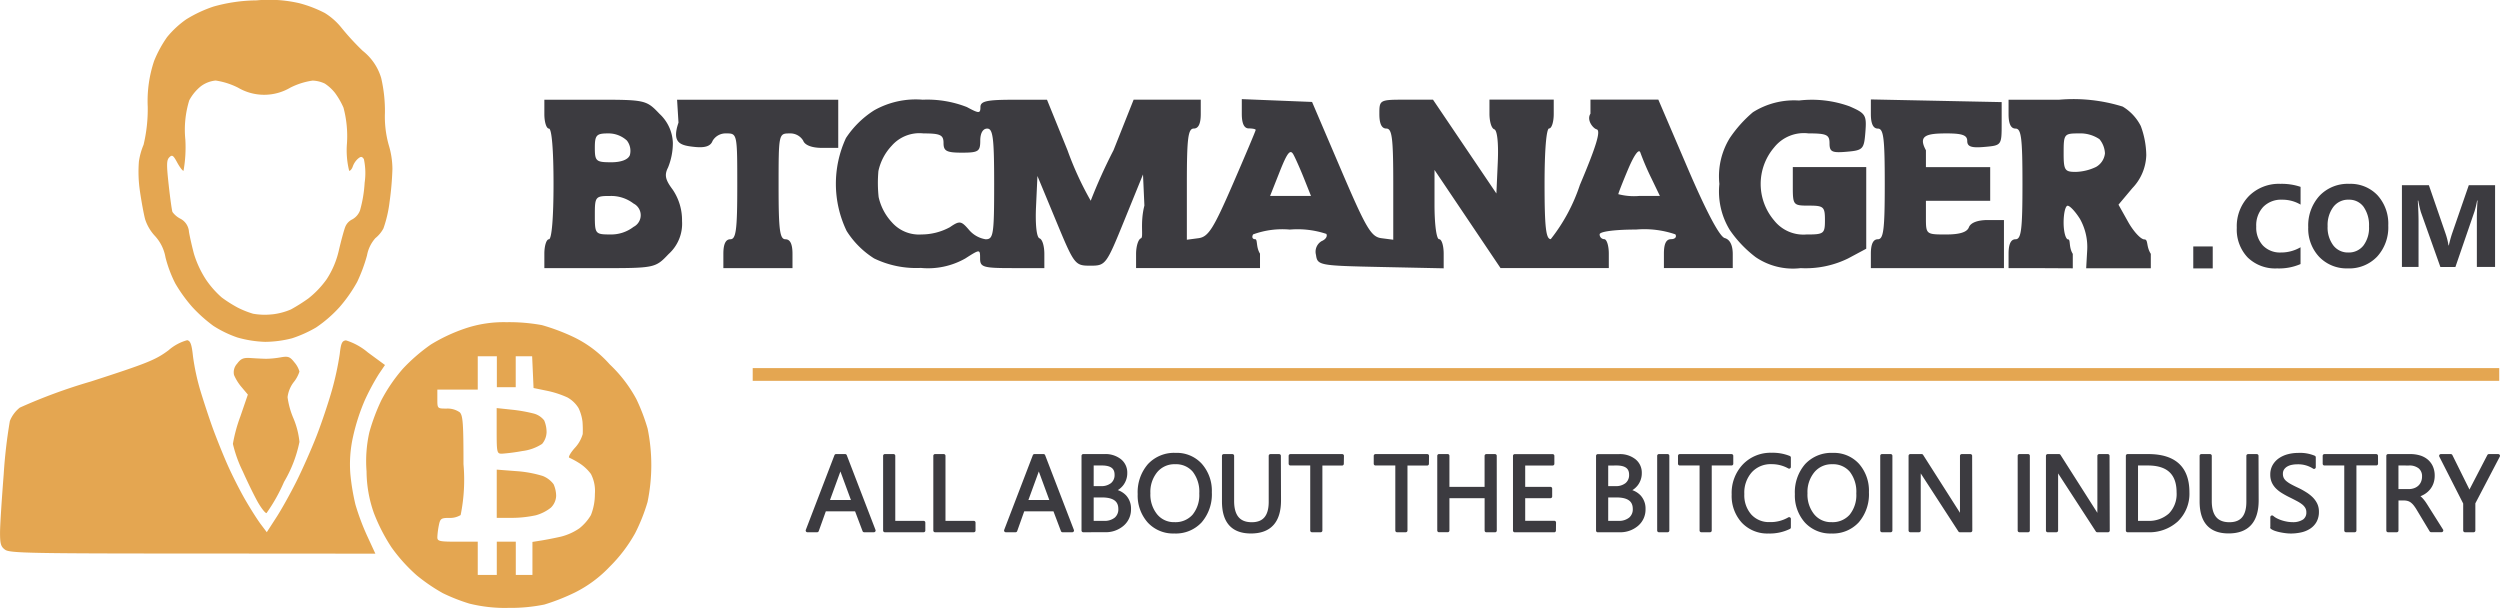 <svg xmlns="http://www.w3.org/2000/svg" width="143.914" height="35" viewBox="0 0 143.914 35">
  <g id="Btcmanager" transform="translate(-597.978 -39.202)">
    <g id="g4340" transform="translate(597.978 39.202)">
      <path id="path4277" d="M2102.911,911.3a8.6,8.6,0,0,1-2.189-.248,10.431,10.431,0,0,1-1.528-.6,10.273,10.273,0,0,1-1.514-1.034,9.474,9.474,0,0,1-1.451-1.614,10.388,10.388,0,0,1-1.008-1.966,7.288,7.288,0,0,1-.422-2.4,7.551,7.551,0,0,1,.163-2.258,11.473,11.473,0,0,1,.69-1.84,9.434,9.434,0,0,1,1.234-1.805,10.239,10.239,0,0,1,1.617-1.4,9.793,9.793,0,0,1,1.946-.914,6.938,6.938,0,0,1,2.395-.37,10.509,10.509,0,0,1,2.052.169,11.858,11.858,0,0,1,1.779.666,6.556,6.556,0,0,1,2.122,1.593,7.891,7.891,0,0,1,1.534,2,11.1,11.1,0,0,1,.648,1.7,10.517,10.517,0,0,1-.005,4.223,10.4,10.4,0,0,1-.716,1.8,8.538,8.538,0,0,1-1.466,1.928,7.135,7.135,0,0,1-1.986,1.475,11.955,11.955,0,0,1-1.772.7,9.816,9.816,0,0,1-2.121.192Zm-1.163-1.9h.548v-1.916h1.094V909.4h.958v-1.9l.513-.082c.283-.045.791-.145,1.129-.222a3.285,3.285,0,0,0,1.061-.479,2.771,2.771,0,0,0,.665-.764,3.28,3.28,0,0,0,.227-1.215,2.124,2.124,0,0,0-.227-1.148,2.514,2.514,0,0,0-.672-.625,4.893,4.893,0,0,0-.574-.313c-.075-.025.063-.274.308-.552a1.961,1.961,0,0,0,.465-.81,5.907,5.907,0,0,0-.013-.711,2.508,2.508,0,0,0-.228-.784,1.75,1.75,0,0,0-.637-.611,5.531,5.531,0,0,0-1.2-.389l-.753-.155-.04-.913-.041-.913h-.945v1.779H2102.3v-1.779H2101.2v1.916h-2.326v.547c0,.546,0,.547.537.547a1.225,1.225,0,0,1,.753.215c.181.181.215.649.215,2.983a10.231,10.231,0,0,1-.164,2.932,1.181,1.181,0,0,1-.667.164c-.454,0-.511.042-.588.428a4.482,4.482,0,0,0-.086.684c0,.231.117.257,1.163.257h1.163V909.4Zm1.4-3.285h-.855v-2.777l1.087.084a6.752,6.752,0,0,1,1.563.282,1.44,1.44,0,0,1,.623.475,1.7,1.7,0,0,1,.147.672,1,1,0,0,1-.307.68,2.457,2.457,0,0,1-.856.434A6.651,6.651,0,0,1,2103.151,906.115Zm-.559-3.694c-.284,0-.3-.057-.3-1.313v-1.313l.855.091a8.878,8.878,0,0,1,1.3.23,1.123,1.123,0,0,1,.582.392,1.734,1.734,0,0,1,.136.673,1.093,1.093,0,0,1-.257.676,2.667,2.667,0,0,1-1.14.411A10.715,10.715,0,0,1,2102.592,902.421Zm-17.789,5.747c-9.278,0-10.532-.025-10.8-.213-.253-.177-.3-.342-.3-.985,0-.425.1-1.945.212-3.379a29.206,29.206,0,0,1,.354-3.052,1.857,1.857,0,0,1,.574-.771,31.323,31.323,0,0,1,4.08-1.5c3.256-1.052,3.736-1.246,4.479-1.8a2.713,2.713,0,0,1,1.074-.58c.188.036.261.24.335.934a13.149,13.149,0,0,0,.434,2c.187.613.5,1.566.7,2.117s.576,1.49.839,2.088.731,1.523,1.041,2.057.714,1.17.9,1.413l.334.443.536-.83c.3-.457.817-1.389,1.16-2.072s.866-1.863,1.163-2.623.7-1.966.9-2.681a17.348,17.348,0,0,0,.441-2.053c.068-.618.132-.758.356-.784a3.6,3.6,0,0,1,1.261.694l.987.725-.354.521a13.28,13.28,0,0,0-.805,1.5,11.641,11.641,0,0,0-.685,2.129,7.224,7.224,0,0,0-.15,2.119,12.744,12.744,0,0,0,.293,1.764,13.574,13.574,0,0,0,.679,1.813l.468,1.014Zm4.237-2.326c-.07,0-.28-.262-.468-.582s-.593-1.144-.9-1.831a7.355,7.355,0,0,1-.564-1.573,8.823,8.823,0,0,1,.43-1.581l.431-1.257-.352-.418a2.758,2.758,0,0,1-.444-.709.728.728,0,0,1,.178-.651c.222-.3.365-.353.8-.324.292.02.685.039.873.042a5.4,5.4,0,0,0,.835-.083c.428-.077.532-.039.787.285a1.4,1.4,0,0,1,.293.533,1.891,1.891,0,0,1-.342.624,1.778,1.778,0,0,0-.342.85,4.629,4.629,0,0,0,.342,1.228,4.673,4.673,0,0,1,.342,1.348,7.386,7.386,0,0,1-.886,2.3A9.891,9.891,0,0,1,2089.04,905.842Zm-.075-9.859a6.491,6.491,0,0,1-1.6-.252,6.353,6.353,0,0,1-1.385-.671,8.437,8.437,0,0,1-1.219-1.093,8.625,8.625,0,0,1-.972-1.351,7.188,7.188,0,0,1-.562-1.5,2.43,2.43,0,0,0-.609-1.232,2.553,2.553,0,0,1-.563-.958c-.08-.3-.213-1.027-.3-1.624a7.644,7.644,0,0,1-.058-1.7,3.9,3.9,0,0,1,.269-.964,8.82,8.82,0,0,0,.239-2.191,7.255,7.255,0,0,1,.369-2.639,6.807,6.807,0,0,1,.745-1.368,5.489,5.489,0,0,1,1.1-1.021,7.485,7.485,0,0,1,1.569-.736,9.434,9.434,0,0,1,2.484-.358,7.72,7.72,0,0,1,2.463.164,7.091,7.091,0,0,1,1.466.565,3.774,3.774,0,0,1,.955.845,14.58,14.58,0,0,0,1.225,1.331,3.118,3.118,0,0,1,1.063,1.564,8.425,8.425,0,0,1,.216,2,6.039,6.039,0,0,0,.218,1.856,4.8,4.8,0,0,1,.213,1.384,17.636,17.636,0,0,1-.167,1.916,7.063,7.063,0,0,1-.349,1.5,1.8,1.8,0,0,1-.464.562,2.051,2.051,0,0,0-.484,1,9.264,9.264,0,0,1-.565,1.52,8.323,8.323,0,0,1-1.023,1.46,7.424,7.424,0,0,1-1.336,1.159,7.018,7.018,0,0,1-1.392.627A6.363,6.363,0,0,1,2088.964,895.983Zm.388-1.581a3.779,3.779,0,0,0,1.095-.285,10.135,10.135,0,0,0,1-.63,5.335,5.335,0,0,0,1.058-1.11,5.076,5.076,0,0,0,.7-1.654c.122-.527.283-1.125.359-1.329a.813.813,0,0,1,.409-.458.98.98,0,0,0,.451-.518,7.354,7.354,0,0,0,.267-1.595,3.846,3.846,0,0,0-.044-1.359c-.108-.161-.171-.165-.343-.022a1.107,1.107,0,0,0-.293.436c-.045.144-.14.261-.21.261a4.886,4.886,0,0,1-.128-1.578,6.371,6.371,0,0,0-.2-2.06,4.419,4.419,0,0,0-.491-.851,2.477,2.477,0,0,0-.585-.535,1.759,1.759,0,0,0-.707-.171,4.129,4.129,0,0,0-1.278.406,2.965,2.965,0,0,1-3.01,0,4.241,4.241,0,0,0-1.287-.41,1.687,1.687,0,0,0-.858.334,2.64,2.64,0,0,0-.663.807,5.75,5.75,0,0,0-.224,2.265,7.736,7.736,0,0,1-.106,1.792c-.058,0-.223-.218-.366-.484-.223-.413-.289-.456-.451-.294s-.164.426-.036,1.588c.084.769.182,1.471.217,1.559a1.288,1.288,0,0,0,.462.39.918.918,0,0,1,.488.753c.048.288.179.863.29,1.277a5.859,5.859,0,0,0,.684,1.464,5.377,5.377,0,0,0,.916,1.04,7.627,7.627,0,0,0,.912.578,5.238,5.238,0,0,0,.89.355A3.844,3.844,0,0,0,2089.352,894.4Z" transform="translate(-2073.698 -876.304)" fill="#e4a651"/>
      <path id="path4277-0" d="M2315.564,931.348h-3.19v-.831c0-.457.119-.831.264-.831.161,0,.264-1.246.264-3.186s-.1-3.186-.264-3.186c-.145,0-.264-.374-.264-.831v-.831h2.926c2.882,0,2.938.012,3.7.81a2.384,2.384,0,0,1,.772,1.68,3.769,3.769,0,0,1-.278,1.414c-.218.426-.161.7.264,1.266a3.129,3.129,0,0,1,.542,1.814,2.345,2.345,0,0,1-.773,1.9C2318.759,931.343,2318.739,931.348,2315.564,931.348Zm.622-1.939a2.109,2.109,0,0,0,1.321-.436.753.753,0,0,0,0-1.345,2.109,2.109,0,0,0-1.321-.435c-.881,0-.906.031-.906,1.108S2315.3,929.409,2316.186,929.409Zm.027-4.155c.589,0,.99-.154,1.086-.419a.968.968,0,0,0-.172-.831,1.563,1.563,0,0,0-1.087-.412c-.668,0-.76.1-.76.831C2315.28,925.189,2315.353,925.253,2316.213,925.253Zm8.447,6.094h-1.981v-.831q0-.831.4-.831c.328,0,.4-.523.4-3.047,0-3.029,0-3.047-.632-3.047a.868.868,0,0,0-.791.433c-.109.3-.426.406-1.019.346-.825-.083-1.346-.212-.941-1.4l-.081-1.316h9.277v2.77h-.933c-.585,0-.99-.155-1.085-.416a.859.859,0,0,0-.784-.416c-.628,0-.632.018-.632,3.047,0,2.524.068,3.047.4,3.047q.4,0,.4.831v.831Zm9.38-.013a5.55,5.55,0,0,1-2.682-.546,5.061,5.061,0,0,1-1.583-1.581,6.271,6.271,0,0,1-.039-5.35,5.411,5.411,0,0,1,1.62-1.593,4.872,4.872,0,0,1,2.8-.613,6.254,6.254,0,0,1,2.541.423c.7.379.78.379.78,0,0-.34.374-.422,1.916-.421l1.916,0,1.18,2.907a18.525,18.525,0,0,0,1.337,2.907,30.54,30.54,0,0,1,1.313-2.909l1.157-2.909h3.864v.831q0,.831-.4.831c-.33,0-.4.541-.4,3.2v3.2l.667-.088c.569-.075.86-.532,1.982-3.118.723-1.666,1.314-3.069,1.314-3.116s-.178-.086-.4-.086c-.265,0-.4-.278-.4-.843v-.843l2.023.081,2.022.081,1.658,3.878c1.458,3.41,1.74,3.889,2.337,3.966l.679.088v-3.2c0-2.663-.067-3.2-.4-3.2q-.4,0-.4-.831c0-.829.008-.831,1.544-.831h1.544l1.824,2.7,1.825,2.7.08-1.8c.049-1.085-.029-1.834-.2-1.893s-.279-.461-.279-.905v-.808h3.7v.831c0,.457-.119.831-.264.831-.161,0-.264,1.246-.264,3.186,0,2.49.078,3.186.357,3.186a10.2,10.2,0,0,0,1.675-3.116c.955-2.257,1.22-3.141.964-3.206-.2-.049-.594-.531-.354-.9v-.811h3.906l1.68,3.922c1.075,2.512,1.846,3.968,2.142,4.049s.463.4.463.926v.8h-3.963v-.831c0-.568.13-.831.412-.831.227,0,.339-.125.249-.277a5.516,5.516,0,0,0-2.261-.277c-1.223,0-2.1.115-2.1.277a.272.272,0,0,0,.264.277c.145,0,.264.374.264.831v.831h-6.234l-1.9-2.824-1.9-2.824v1.993c0,1.144.113,1.993.264,1.993s.264.378.264.839v.839l-3.633-.077c-3.543-.075-3.635-.093-3.718-.7a.706.706,0,0,1,.329-.791c.227-.091.347-.278.267-.414a5.256,5.256,0,0,0-2.1-.248,4.886,4.886,0,0,0-2.114.277c-.09.152-.038.277.116.277s.038.451.28.831v.831h-7.134v-.808c0-.444.126-.852.279-.905.169-.059-.064-.84.2-1.887l-.08-1.79-1.068,2.626c-1.05,2.583-1.083,2.626-1.967,2.626s-.92-.05-1.971-2.582l-1.071-2.582-.08,1.746c-.049,1.051.03,1.785.2,1.844s.278.461.278.905v.808h-1.849c-1.669,0-1.85-.054-1.85-.55,0-.548,0-.548-.859,0a4.348,4.348,0,0,1-2.576.538Zm3.74-1.649c.446,0,.487-.274.487-3.186,0-2.647-.067-3.186-.4-3.186-.247,0-.4.262-.4.693,0,.623-.106.693-1.057.693-.881,0-1.057-.092-1.057-.554s-.176-.554-1.153-.554a2.122,2.122,0,0,0-1.834.714,3.049,3.049,0,0,0-.762,1.454,7.707,7.707,0,0,0,.013,1.495,3.119,3.119,0,0,0,.763,1.454,2.075,2.075,0,0,0,1.7.7,3.438,3.438,0,0,0,1.638-.418c.557-.382.649-.371,1.088.138a1.59,1.59,0,0,0,.968.557Zm17.548-2.493h1.178l-.385-.967c-.212-.532-.491-1.165-.621-1.407-.184-.345-.355-.135-.792.967l-.557,1.407Zm20.069,0h1.194l-.5-1.039a15.339,15.339,0,0,1-.623-1.454c-.077-.255-.347.107-.7.936-.314.743-.571,1.4-.571,1.454A3.56,3.56,0,0,0,2375.4,927.192Zm9.292,4.155a3.809,3.809,0,0,1-2.581-.63,6.783,6.783,0,0,1-1.493-1.565,4.244,4.244,0,0,1-.6-2.653,4.2,4.2,0,0,1,.595-2.635,7.256,7.256,0,0,1,1.334-1.491,4.44,4.44,0,0,1,2.654-.676,6.367,6.367,0,0,1,2.909.335c.93.407.99.5.913,1.482s-.135,1.051-1.073,1.132c-.852.074-.991.006-.991-.485s-.165-.571-1.209-.571a2.188,2.188,0,0,0-1.981.81,3.237,3.237,0,0,0,0,4.2,2.145,2.145,0,0,0,1.849.81c1.021,0,1.077-.044,1.077-.831,0-.765-.073-.831-.925-.831-.9,0-.925-.026-.925-1.108V925.53h4.227v4.7l-1.046.56A5.559,5.559,0,0,1,2384.688,931.347Zm7.877,0h-3.831v-.831q0-.831.4-.831c.33,0,.4-.539.4-3.186s-.067-3.186-.4-3.186c-.265,0-.4-.278-.4-.839v-.839l3.765.077,3.765.077v1.247c0,1.24-.008,1.247-.991,1.333-.757.066-.991-.016-.991-.346s-.288-.432-1.189-.432c-1.183,0-1.645.132-1.189.97v.97h3.7v1.939h-3.7v.97c0,.961.01.969,1.161.969.788,0,1.209-.133,1.313-.415.1-.261.5-.416,1.085-.416h.933v2.77Zm5.945,0h-1.849v-.831q0-.831.4-.831c.329,0,.4-.539.4-3.186s-.067-3.186-.4-3.186q-.4,0-.4-.831v-.831h2.92a9.532,9.532,0,0,1,3.648.395,2.751,2.751,0,0,1,1.044,1.121,5.022,5.022,0,0,1,.316,1.673,2.855,2.855,0,0,1-.8,1.9l-.8.953.56,1c.308.547.727,1,.93,1,.235,0,.091.392.371.831v.831h-3.721l.059-1.041a3.307,3.307,0,0,0-.416-1.8c-.261-.418-.58-.76-.709-.76s-.233.436-.233.97.119.97.264.97.022.451.264.831v.831Zm2-5.54a2.882,2.882,0,0,0,1.189-.287,1.025,1.025,0,0,0,.511-.776,1.37,1.37,0,0,0-.317-.821,1.974,1.974,0,0,0-1.189-.332c-.841,0-.872.039-.872,1.108C2399.83,925.7,2399.893,925.807,2400.508,925.807Z" transform="translate(-2281.038 -915.912)" fill="#3c3b40"/>
      <rect id="rect4317" width="1.12" height="1.264" transform="translate(126.257 14.187)" fill="#3c3b40"/>
      <path id="text4321" d="M3.85,1.058A3.1,3.1,0,0,1,2.5,1.308,2.268,2.268,0,0,1,.8.671a2.327,2.327,0,0,1-.62-1.7,2.487,2.487,0,0,1,.7-1.831,2.44,2.44,0,0,1,1.81-.7,3.385,3.385,0,0,1,1.162.174v1.021a2.059,2.059,0,0,0-1.077-.282A1.428,1.428,0,0,0,1.7-2.23,1.547,1.547,0,0,0,1.3-1.1,1.517,1.517,0,0,0,1.681-.013,1.357,1.357,0,0,0,2.714.392,2.205,2.205,0,0,0,3.85.09Zm2.727.249A2.191,2.191,0,0,1,4.93.65a2.363,2.363,0,0,1-.637-1.715A2.532,2.532,0,0,1,4.94-2.87,2.239,2.239,0,0,1,6.653-3.56a2.136,2.136,0,0,1,1.63.66A2.432,2.432,0,0,1,8.9-1.16,2.491,2.491,0,0,1,8.26.628,2.214,2.214,0,0,1,6.578,1.308Zm.046-3.955a1.067,1.067,0,0,0-.886.418,1.745,1.745,0,0,0-.328,1.108A1.713,1.713,0,0,0,5.737-.015,1.052,1.052,0,0,0,6.6.392a1.062,1.062,0,0,0,.87-.4,1.694,1.694,0,0,0,.322-1.1A1.836,1.836,0,0,0,7.477-2.24,1.017,1.017,0,0,0,6.623-2.647Zm8.425,3.873H14V-1.59q0-.456.039-1.008h-.026a4.958,4.958,0,0,1-.148.624l-1.1,3.2H11.9L10.775-1.941a6.163,6.163,0,0,1-.148-.656H10.6q.043.7.043,1.221v2.6H9.686V-3.481h1.552L12.2-.691a3.928,3.928,0,0,1,.167.673h.02A6.775,6.775,0,0,1,12.574-.7l.962-2.783h1.513Z" transform="translate(128.582 14.143)" fill="#3c3b40"/>
      <path id="text4325" d="M3.868,1.523H3.31L2.855.318H1.032L.6,1.523H.043l1.649-4.3h.522ZM2.69-.135,2.015-1.966a1.754,1.754,0,0,1-.066-.288H1.937a1.606,1.606,0,0,1-.069.288L1.2-.135ZM6.73,1.523H4.5v-4.3H5V1.067H6.73Zm2.89,0H7.39v-4.3h.5V1.067H9.62Zm5.668,0h-.558L14.275.318H12.453l-.429,1.205h-.561l1.649-4.3h.522ZM14.11-.135l-.674-1.831a1.753,1.753,0,0,1-.066-.288h-.012a1.606,1.606,0,0,1-.069.288L12.621-.135Zm1.811,1.658v-4.3h1.223a1.337,1.337,0,0,1,.884.273.882.882,0,0,1,.327.71,1.045,1.045,0,0,1-.2.635,1.067,1.067,0,0,1-.546.384v.012a1.094,1.094,0,0,1,.7.328,1.01,1.01,0,0,1,.261.721,1.124,1.124,0,0,1-.4.893,1.473,1.473,0,0,1-1,.342Zm.5-3.843V-.932h.516a.979.979,0,0,0,.65-.2.694.694,0,0,0,.237-.562q0-.626-.824-.626Zm0,1.84V1.067h.683A1.024,1.024,0,0,0,17.8.857.719.719,0,0,0,18.04.282Q18.04-.48,17-.48Zm4.748,2.074a1.887,1.887,0,0,1-1.464-.6,2.235,2.235,0,0,1-.55-1.568,2.368,2.368,0,0,1,.561-1.655,1.958,1.958,0,0,1,1.526-.617,1.844,1.844,0,0,1,1.434.6A2.243,2.243,0,0,1,23.223-.68,2.376,2.376,0,0,1,22.665.983,1.922,1.922,0,0,1,21.173,1.595Zm.036-3.987a1.386,1.386,0,0,0-1.1.489A1.891,1.891,0,0,0,19.686-.62,1.9,1.9,0,0,0,20.1.658a1.344,1.344,0,0,0,1.075.484A1.411,1.411,0,0,0,22.288.68,1.887,1.887,0,0,0,22.7-.611a1.971,1.971,0,0,0-.4-1.316A1.357,1.357,0,0,0,21.209-2.392Zm6,2.176q0,1.811-1.634,1.811-1.565,0-1.565-1.742V-2.776h.5v2.6q0,1.322,1.115,1.322,1.076,0,1.076-1.277V-2.776h.5Zm3.615-2.1H29.587V1.523h-.5V-2.32H27.845v-.456h2.983Zm4.9,0H34.485V1.523h-.5V-2.32H32.743v-.456h2.983Zm3.906,3.843h-.5V-.438H36.9v1.96h-.5v-4.3h.5V-.89h2.224V-2.776h.5Zm3.405,0H40.759v-4.3h2.182v.456H41.262V-.89h1.553v.453H41.262v1.5h1.775Zm2.509,0v-4.3h1.223a1.337,1.337,0,0,1,.884.273.882.882,0,0,1,.327.71,1.045,1.045,0,0,1-.2.635,1.067,1.067,0,0,1-.546.384v.012a1.094,1.094,0,0,1,.7.328,1.01,1.01,0,0,1,.261.721,1.124,1.124,0,0,1-.4.893,1.473,1.473,0,0,1-1,.342Zm.5-3.843V-.932h.516a.979.979,0,0,0,.65-.2.694.694,0,0,0,.237-.562q0-.626-.824-.626Zm0,1.84V1.067h.683a1.024,1.024,0,0,0,.688-.21.719.719,0,0,0,.244-.576q0-.761-1.037-.761Zm3.519,2h-.5v-4.3h.5ZM53.24-2.32H52V1.523h-.5V-2.32H50.258v-.456H53.24Zm3.315,3.663a2.521,2.521,0,0,1-1.187.252A1.914,1.914,0,0,1,53.9,1a2.179,2.179,0,0,1-.552-1.55,2.284,2.284,0,0,1,.62-1.667,2.106,2.106,0,0,1,1.574-.635,2.523,2.523,0,0,1,1.013.177v.537a2.055,2.055,0,0,0-1.019-.258,1.564,1.564,0,0,0-1.2.495,1.863,1.863,0,0,0-.46,1.322,1.773,1.773,0,0,0,.43,1.251,1.464,1.464,0,0,0,1.129.466A2.117,2.117,0,0,0,56.556.854ZM59,1.595a1.887,1.887,0,0,1-1.464-.6,2.235,2.235,0,0,1-.55-1.568,2.368,2.368,0,0,1,.561-1.655,1.958,1.958,0,0,1,1.526-.617,1.844,1.844,0,0,1,1.434.6A2.243,2.243,0,0,1,61.049-.68,2.376,2.376,0,0,1,60.491.983,1.922,1.922,0,0,1,59,1.595Zm.036-3.987a1.386,1.386,0,0,0-1.1.489A1.891,1.891,0,0,0,57.512-.62,1.9,1.9,0,0,0,57.924.658,1.344,1.344,0,0,0,59,1.142,1.411,1.411,0,0,0,60.114.68a1.887,1.887,0,0,0,.408-1.292,1.971,1.971,0,0,0-.4-1.316A1.357,1.357,0,0,0,59.035-2.392ZM62.4,1.523h-.5v-4.3h.5Zm4.6,0h-.617L64.163-1.9a1.432,1.432,0,0,1-.138-.27h-.018a4.426,4.426,0,0,1,.024.591V1.523h-.5v-4.3h.653L66.334.6q.135.21.174.288h.012a4.548,4.548,0,0,1-.03-.632V-2.776h.5Zm3.312,0h-.5v-4.3h.5Zm4.6,0h-.618L72.071-1.9a1.432,1.432,0,0,1-.138-.27h-.018a4.424,4.424,0,0,1,.024.591V1.523h-.5v-4.3h.653L74.241.6q.135.21.174.288h.012A4.549,4.549,0,0,1,74.4.252V-2.776h.5Zm1.127,0v-4.3h1.187q2.272,0,2.272,2.1a2.111,2.111,0,0,1-.631,1.6,2.341,2.341,0,0,1-1.689.6Zm.5-3.843V1.067h.641A1.821,1.821,0,0,0,78.489.615a1.7,1.7,0,0,0,.471-1.283q0-1.652-1.757-1.652Zm6.945,2.1q0,1.811-1.634,1.811-1.565,0-1.565-1.742V-2.776h.5v2.6q0,1.322,1.115,1.322,1.076,0,1.076-1.277V-2.776h.5Zm.872,1.565V.755a1.153,1.153,0,0,0,.244.162,1.98,1.98,0,0,0,.3.121,2.386,2.386,0,0,0,.316.076,1.763,1.763,0,0,0,.294.027A1.151,1.151,0,0,0,86.2.97a.583.583,0,0,0,.229-.5.582.582,0,0,0-.076-.3.861.861,0,0,0-.211-.235,2.1,2.1,0,0,0-.319-.2q-.184-.1-.4-.205T85-.7a1.819,1.819,0,0,1-.339-.258,1.076,1.076,0,0,1-.226-.319.988.988,0,0,1-.082-.418.983.983,0,0,1,.129-.511,1.106,1.106,0,0,1,.339-.358,1.535,1.535,0,0,1,.478-.21,2.189,2.189,0,0,1,.547-.069,2.1,2.1,0,0,1,.926.153v.567a1.679,1.679,0,0,0-.977-.264,1.607,1.607,0,0,0-.33.034.931.931,0,0,0-.294.112.651.651,0,0,0-.21.2.533.533,0,0,0-.081.3.617.617,0,0,0,.061.285.7.7,0,0,0,.181.219,1.806,1.806,0,0,0,.292.192q.172.093.4.2t.438.24a2,2,0,0,1,.363.279,1.239,1.239,0,0,1,.247.339.952.952,0,0,1,.091.426,1.079,1.079,0,0,1-.124.538,1.021,1.021,0,0,1-.336.358,1.466,1.466,0,0,1-.487.2,2.668,2.668,0,0,1-.582.061,2.369,2.369,0,0,1-.252-.016q-.15-.016-.306-.048a2.494,2.494,0,0,1-.3-.078A.919.919,0,0,1,84.349,1.349Zm6-3.669H89.112V1.523h-.5V-2.32H87.37v-.456h2.983Zm3.756,3.843h-.6L92.79.318A2.626,2.626,0,0,0,92.6.031a1.093,1.093,0,0,0-.19-.193.659.659,0,0,0-.21-.109.863.863,0,0,0-.253-.034h-.414V1.523h-.5v-4.3H92.31a1.828,1.828,0,0,1,.52.07,1.164,1.164,0,0,1,.414.214,1,1,0,0,1,.274.358,1.188,1.188,0,0,1,.1.5,1.209,1.209,0,0,1-.067.412,1.076,1.076,0,0,1-.192.334,1.163,1.163,0,0,1-.3.25,1.53,1.53,0,0,1-.394.16v.012a.907.907,0,0,1,.187.109A1.031,1.031,0,0,1,93-.207a1.924,1.924,0,0,1,.142.19q.07.106.157.247ZM91.531-2.32V-.761h.683a1.037,1.037,0,0,0,.349-.057.808.808,0,0,0,.277-.163.741.741,0,0,0,.183-.261.873.873,0,0,0,.066-.346.674.674,0,0,0-.223-.538.959.959,0,0,0-.646-.193Zm5.845-.456L95.958-.066V1.523h-.5V-.054L94.073-2.776h.573l.962,1.942q.018.036.1.264h.009a1.577,1.577,0,0,1,.114-.264l1.007-1.942Z" transform="translate(46.437 29.016)" fill="#3c3b40" stroke="#3c3b40" stroke-linejoin="round" stroke-width="0.2"/>
      <rect id="rect4338" width="100.24" height="0.433" transform="translate(43.48 21.34)" fill="#e4a651" stroke="#e4a651" stroke-width="0.3"/>
    </g>
  </g>
</svg>
